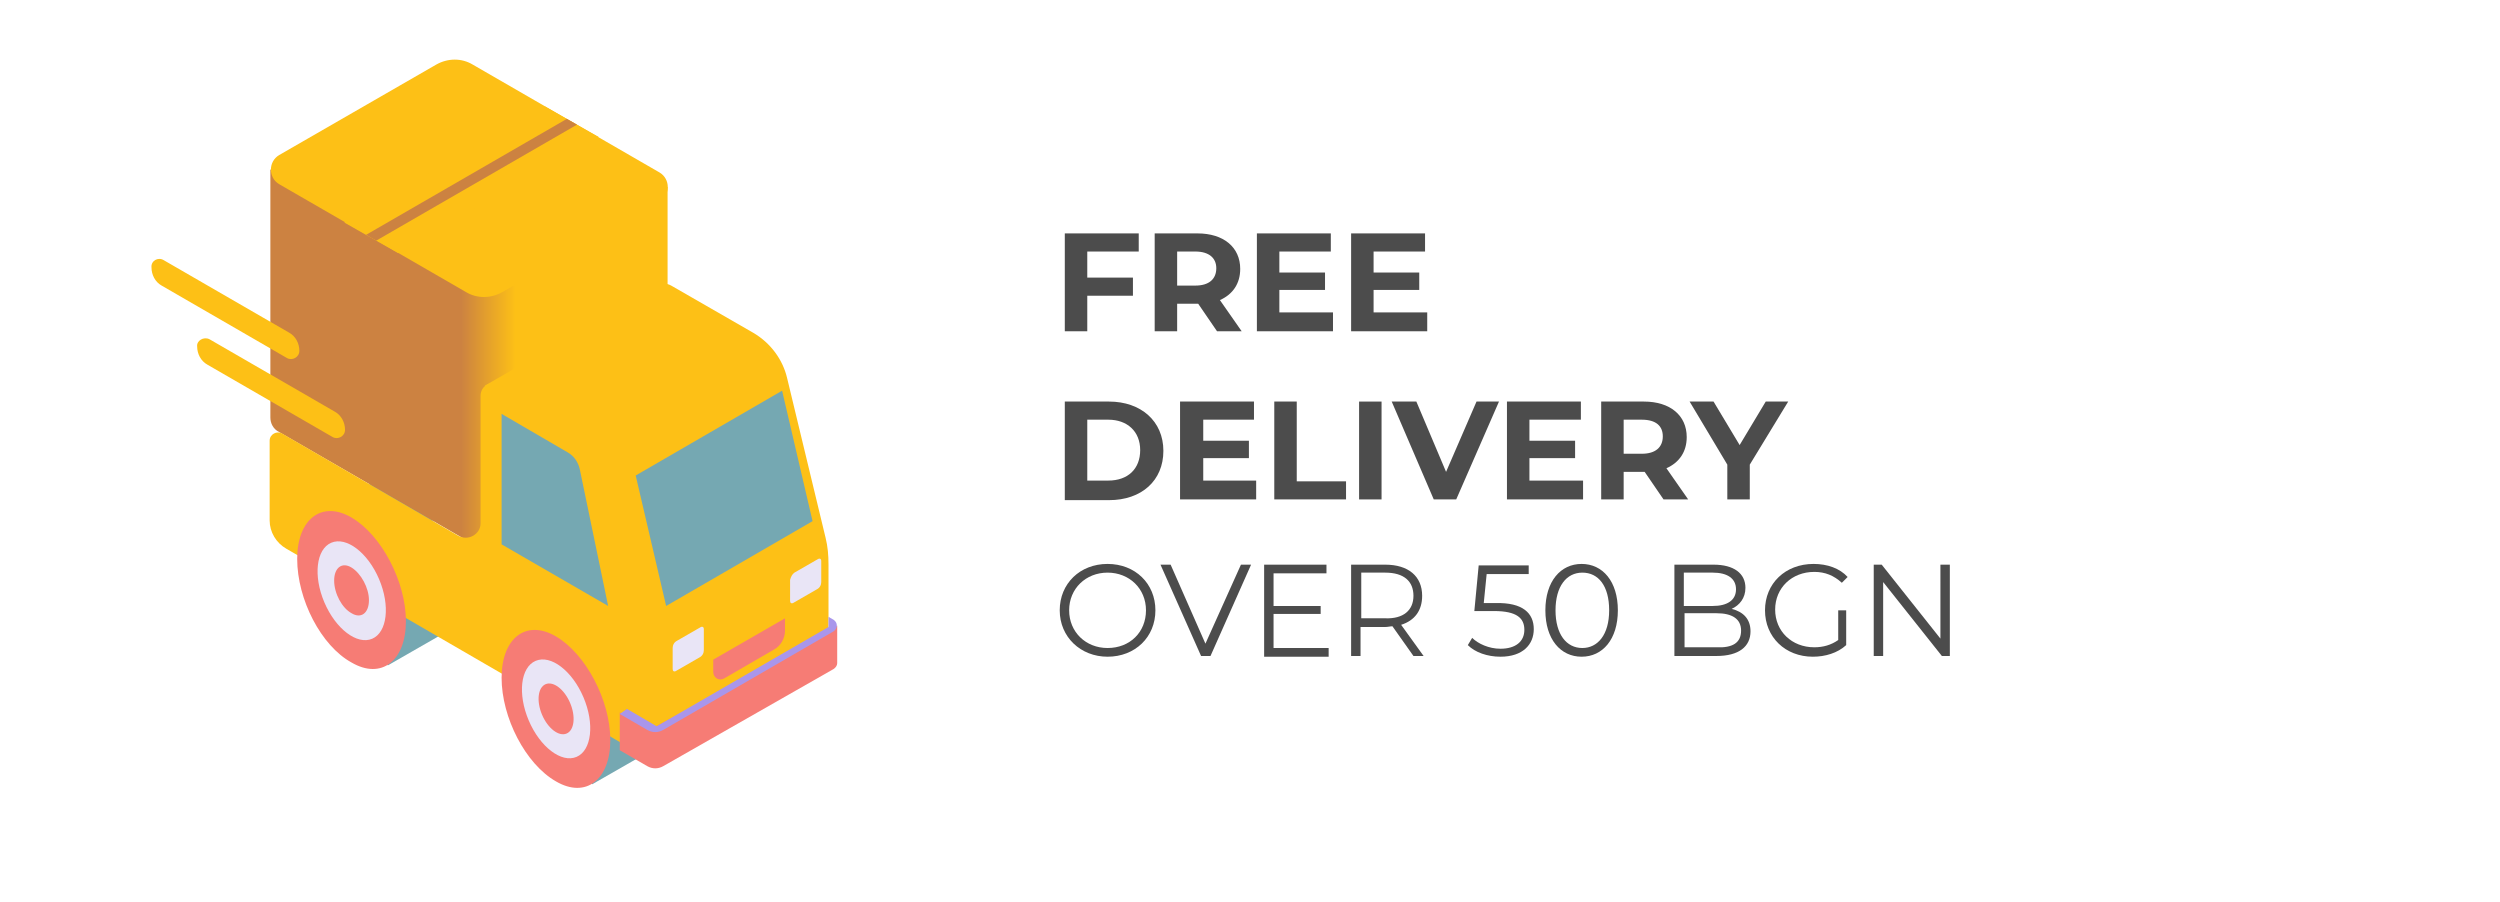 <?xml version="1.0" encoding="utf-8"?>
<!-- Generator: Adobe Illustrator 20.1.0, SVG Export Plug-In . SVG Version: 6.00 Build 0)  -->
<svg version="1.1" id="Capa_1" xmlns="http://www.w3.org/2000/svg" xmlns:xlink="http://www.w3.org/1999/xlink" x="0px" y="0px"
	 width="344.9px" height="124.5px" viewBox="0 0 344.9 124.5" style="enable-background:new 0 0 344.9 124.5;" xml:space="preserve"
	>
<style type="text/css">
	.st0{fill:#4C4C4C;}
	.st1{fill:#75A8B2;}
	.st2{fill:#FDC016;}
	.st3{fill:#E9EEF2;}
	.st4{fill:#EC9720;}
	.st5{fill:#95573A;}
	.st6{fill:#A36F58;}
	.st7{fill:#AD6643;}
	.st8{fill:#7A4830;}
	.st9{fill:url(#SVGID_1_);}
	.st10{fill:url(#SVGID_2_);}
	.st11{fill:#CC8241;}
	.st12{fill:#E9E5F6;}
	.st13{fill:#F67C75;}
	.st14{fill:#A996EB;}
	.st15{fill:#CCDCE5;}
	.st16{fill:#ABBAC2;}
	.st17{fill:#E9F0F1;}
	.st18{fill:#F0F0F0;}
	.st19{fill:#343A6E;}
</style>
<g>
	<path class="st0" d="M150,34.7v3.6h6.3v2.5H150v4.9h-3.1V32.2h10.2v2.5H150z"/>
	<path class="st0" d="M167.9,45.7l-2.6-3.8h-0.2h-2.7v3.8h-3.1V32.2h5.9c3.6,0,5.9,1.9,5.9,4.9c0,2-1,3.5-2.8,4.3l3,4.3H167.9z
		 M164.9,34.7h-2.5v4.7h2.5c1.9,0,2.9-0.9,2.9-2.4C167.8,35.6,166.8,34.7,164.9,34.7z"/>
	<path class="st0" d="M183.9,43.2v2.5h-10.5V32.2h10.2v2.5h-7.1v2.9h6.3v2.4h-6.3v3.1H183.9z"/>
	<path class="st0" d="M196.9,43.2v2.5h-10.5V32.2h10.2v2.5h-7.1v2.9h6.3v2.4h-6.3v3.1H196.9z"/>
	<path class="st0" d="M146.9,55.4h6.1c4.4,0,7.5,2.7,7.5,6.8c0,4.1-3,6.8-7.5,6.8h-6.1V55.4z M152.9,66.3c2.7,0,4.4-1.6,4.4-4.2
		c0-2.6-1.8-4.2-4.4-4.2H150v8.4H152.9z"/>
	<path class="st0" d="M173.3,66.4v2.5h-10.5V55.4h10.2v2.5H166v2.9h6.3v2.4H166v3.1H173.3z"/>
	<path class="st0" d="M175.8,55.4h3.1v11h6.8v2.5h-9.9V55.4z"/>
	<path class="st0" d="M187.5,55.4h3.1v13.5h-3.1V55.4z"/>
	<path class="st0" d="M206.8,55.4l-5.9,13.5h-3.1L192,55.4h3.4l4.1,9.7l4.2-9.7H206.8z"/>
	<path class="st0" d="M218.4,66.4v2.5h-10.5V55.4h10.2v2.5H211v2.9h6.3v2.4H211v3.1H218.4z"/>
	<path class="st0" d="M229.5,68.9l-2.6-3.8h-0.2H224v3.8h-3.1V55.4h5.9c3.6,0,5.9,1.9,5.9,4.9c0,2-1,3.5-2.8,4.3l3,4.3H229.5z
		 M226.5,57.9H224v4.7h2.5c1.9,0,2.9-0.9,2.9-2.4C229.4,58.8,228.5,57.9,226.5,57.9z"/>
	<path class="st0" d="M241.4,64.1v4.8h-3.1v-4.8l-5.2-8.7h3.3l3.6,6l3.6-6h3.1L241.4,64.1z"/>
	<path class="st0" d="M146.2,84.2c0-3.7,2.8-6.4,6.6-6.4c3.8,0,6.6,2.7,6.6,6.4s-2.8,6.4-6.6,6.4C149.1,90.6,146.2,87.9,146.2,84.2z
		 M158.1,84.2c0-3-2.3-5.2-5.3-5.2c-3,0-5.3,2.2-5.3,5.2s2.3,5.2,5.3,5.2C155.9,89.4,158.1,87.2,158.1,84.2z"/>
	<path class="st0" d="M172.6,77.9L167,90.5h-1.3l-5.6-12.6h1.4l4.8,10.9l4.9-10.9H172.6z"/>
	<path class="st0" d="M183.3,89.4v1.2h-8.9V77.9h8.6v1.2h-7.3v4.5h6.5v1.1h-6.5v4.7H183.3z"/>
	<path class="st0" d="M195,90.5l-2.9-4.1c-0.3,0-0.6,0.1-1,0.1h-3.4v4h-1.3V77.9h4.7c3.2,0,5.1,1.6,5.1,4.3c0,2-1,3.4-2.9,4l3.1,4.3
		H195z M195,82.2c0-2-1.3-3.2-3.9-3.2h-3.3v6.3h3.3C193.6,85.4,195,84.2,195,82.2z"/>
	<path class="st0" d="M211.6,86.8c0,2.1-1.5,3.8-4.6,3.8c-1.8,0-3.5-0.6-4.5-1.6l0.6-1c0.8,0.8,2.3,1.5,3.9,1.5c2.1,0,3.3-1,3.3-2.6
		c0-1.6-1-2.6-4.2-2.6h-2.7l0.6-6.3h6.9v1.2h-5.8l-0.4,4h1.6C210.1,83.1,211.6,84.6,211.6,86.8z"/>
	<path class="st0" d="M213.2,84.2c0-4,2.1-6.4,5-6.4c2.9,0,5,2.4,5,6.4c0,4-2.1,6.4-5,6.4C215.3,90.6,213.2,88.2,213.2,84.2z
		 M222,84.2c0-3.4-1.5-5.2-3.7-5.2c-2.2,0-3.7,1.9-3.7,5.2s1.5,5.2,3.7,5.2C220.4,89.4,222,87.6,222,84.2z"/>
	<path class="st0" d="M241.5,87.1c0,2.1-1.6,3.4-4.7,3.4H231V77.9h5.4c2.8,0,4.4,1.2,4.4,3.2c0,1.4-0.8,2.4-1.9,2.9
		C240.5,84.4,241.5,85.4,241.5,87.1z M232.3,79v4.6h4c2,0,3.2-0.8,3.2-2.3s-1.2-2.3-3.2-2.3H232.3z M240.2,87c0-1.6-1.2-2.4-3.4-2.4
		h-4.4v4.7h4.4C239,89.4,240.2,88.7,240.2,87z"/>
	<path class="st0" d="M253.4,84.2h1.3V89c-1.2,1.1-2.9,1.6-4.6,1.6c-3.8,0-6.6-2.7-6.6-6.4s2.8-6.4,6.7-6.4c1.9,0,3.6,0.6,4.7,1.8
		l-0.8,0.8c-1.1-1-2.3-1.5-3.8-1.5c-3.1,0-5.4,2.2-5.4,5.2c0,3,2.3,5.2,5.4,5.2c1.2,0,2.3-0.3,3.3-1V84.2z"/>
	<path class="st0" d="M269,77.9v12.6h-1.1l-8.1-10.2v10.2h-1.3V77.9h1.1l8.1,10.2V77.9H269z"/>
</g>
<g>
	<path class="st1" d="M43.5,71.1l7.1-4.1l0,0c1.3-0.7,3-0.6,4.8,0.5c4.1,2.4,7.5,8.8,7.5,14.3c0,3-1,5.2-2.6,6.1l0,0l-6.8,3.9
		L43.5,71.1z"/>
	<path class="st1" d="M71.7,87.5l7.1-4.1l0,0c1.3-0.7,3-0.6,4.8,0.5c4.1,2.4,7.5,8.8,7.5,14.3c0,3-1,5.2-2.6,6.1l0,0l-6.8,3.9
		L71.7,87.5z"/>
	<g>
		
			<linearGradient id="SVGID_1_" gradientUnits="userSpaceOnUse" x1="1405.463" y1="-1395.965" x2="1412.997" y2="-1395.965" gradientTransform="matrix(-1 0 0 -1 1476.613 -1346.659)">
			<stop  offset="0" style="stop-color:#FDC016"/>
			<stop  offset="1" style="stop-color:#CC8241"/>
		</linearGradient>
		<path class="st9" d="M37.3,57.6V23.4l54.8,2.4V60c0,0.8-0.4,1.6-1.2,2L69.3,74.5c-1.5,0.9-3.4,0.9-5,0L38.5,59.6
			C37.7,59.2,37.3,58.4,37.3,57.6L37.3,57.6z"/>
		
			<linearGradient id="SVGID_2_" gradientUnits="userSpaceOnUse" x1="1396.615" y1="-1362.451" x2="1424.829" y2="-1378.74" gradientTransform="matrix(-1 0 0 -1 1476.613 -1346.659)">
			<stop  offset="0" style="stop-color:#FDC016"/>
			<stop  offset="1" style="stop-color:#FDC016"/>
		</linearGradient>
		<path class="st10" d="M91,23.8L65.2,8.9c-1.5-0.9-3.4-0.9-5,0L38.5,21.4c-1.5,0.9-1.5,3.1,0,4l25.8,14.9c1.5,0.9,3.4,0.9,5,0
			L91,27.8C92.5,26.9,92.5,24.7,91,23.8z"/>
		<path class="st2" d="M82.6,18.9l-27.7,16l-7.4-4.2l27.7-16L82.6,18.9z"/>
		<path class="st11" d="M78.2,16.4l-27.7,16l1.4,0.8l27.7-16L78.2,16.4z"/>
	</g>
	<path class="st2" d="M113.9,74.2l-5.3-22c-0.6-2.6-2.3-4.9-4.7-6.3l-11.3-6.5c-0.7-0.4-1.4-0.3-2,0.1L70.9,50.9l-4,2.3l22.9,50.3
		L113.1,90c0.2-0.1,0.3-0.2,0.5-0.3c0.4-0.3,0.7-0.9,0.7-1.5V77.9C114.3,76.6,114.2,75.4,113.9,74.2L113.9,74.2z"/>
	<path class="st12" d="M93.4,88.4l3.3-1.9c0.2-0.1,0.4,0,0.4,0.3v2.9c0,0.4-0.2,0.8-0.6,1l-3.3,1.9c-0.2,0.1-0.4,0-0.4-0.3v-2.9
		C92.8,89,93,88.6,93.4,88.4z"/>
	<path class="st12" d="M109.6,79l3.3-1.9c0.2-0.1,0.4,0,0.4,0.3v2.9c0,0.4-0.2,0.8-0.6,1l-3.3,1.9c-0.2,0.1-0.4,0-0.4-0.3V80
		C109.1,79.6,109.3,79.2,109.6,79z"/>
	<path class="st2" d="M66.3,72.2V54.6c0-1.4,1.5-2.2,2.7-1.5l11.3,6.5c2.3,1.4,4,3.6,4.7,6.3l5.3,22c0.3,1.2,0.4,2.5,0.4,3.7V102
		c0,1.5-1.6,2.4-2.9,1.7L39.5,75.7c-1.4-0.8-2.3-2.3-2.3-3.9v-11c0-0.9,1-1.4,1.7-1l24.3,14.1C64.6,74.7,66.3,73.7,66.3,72.2
		L66.3,72.2z"/>
	<path class="st1" d="M69.2,75.1v-18l9.1,5.3c0.9,0.5,1.5,1.4,1.7,2.4l3.9,18.8L69.2,75.1z"/>
	<path class="st1" d="M107.9,53.9L87.7,65.6l4.2,18l20.2-11.7L107.9,53.9z"/>
	<path class="st13" d="M69.2,93.5c0-5.5,3.4-8.1,7.5-5.7c4.1,2.4,7.5,8.8,7.5,14.3c0,5.5-3.4,8.1-7.5,5.7
		C72.5,105.4,69.2,99,69.2,93.5z"/>
	<ellipse transform="matrix(0.92 -0.392 0.392 0.92 -32.183 37.886)" class="st12" cx="76.7" cy="97.8" rx="4.1" ry="7.2"/>
	<ellipse transform="matrix(0.92 -0.392 0.392 0.92 -32.183 37.886)" class="st13" cx="76.7" cy="97.8" rx="2.1" ry="3.7"/>
	<path class="st13" d="M41,77.1c0-5.5,3.4-8.1,7.5-5.7c4.1,2.4,7.5,8.8,7.5,14.3c0,5.5-3.4,8.1-7.5,5.7C44.3,89.1,41,82.7,41,77.1z"
		/>
	<ellipse transform="matrix(0.92 -0.392 0.392 0.92 -28.046 25.531)" class="st12" cx="48.5" cy="81.5" rx="4.1" ry="7.2"/>
	<path class="st13" d="M46.1,80.1c0-1.8,1.1-2.6,2.4-1.8c1.3,0.8,2.4,2.8,2.4,4.5c0,1.8-1.1,2.6-2.4,1.8
		C47.2,83.9,46.1,81.9,46.1,80.1z"/>
	<path class="st13" d="M114.3,87.2l-24.3,13.3l-4.5-2.2v5.2l3.8,2.2c0.7,0.4,1.5,0.4,2.2,0L115,92.3c0.3-0.2,0.5-0.5,0.5-0.8v-5.2
		L114.3,87.2z"/>
	<path class="st14" d="M86.5,97.8l4.1,2.4l23.7-13.7v-1.4l0.7,0.4c0.6,0.4,0.6,1.2,0,1.6l-23.5,13.6c-0.7,0.4-1.5,0.4-2.2,0
		l-3.8-2.2L86.5,97.8z"/>
	<path class="st13" d="M98.4,91l9.9-5.7V87c0,1.1-0.6,2.1-1.5,2.6l-6.9,4c-0.7,0.4-1.5-0.1-1.5-0.9L98.4,91L98.4,91z"/>
	<path class="st2" d="M22.6,35.9l17.3,10c0.9,0.5,1.4,1.5,1.4,2.5c0,0.9-1,1.4-1.7,1l-17.3-10c-0.9-0.5-1.4-1.5-1.4-2.5
		C20.8,36,21.8,35.4,22.6,35.9L22.6,35.9z"/>
	<path class="st2" d="M28.9,46.8l17.3,10c0.9,0.5,1.4,1.5,1.4,2.5c0,0.9-1,1.4-1.7,1l-17.3-10c-0.9-0.5-1.4-1.5-1.4-2.5
		C27.1,47,28.1,46.4,28.9,46.8L28.9,46.8z"/>
</g>
</svg>
